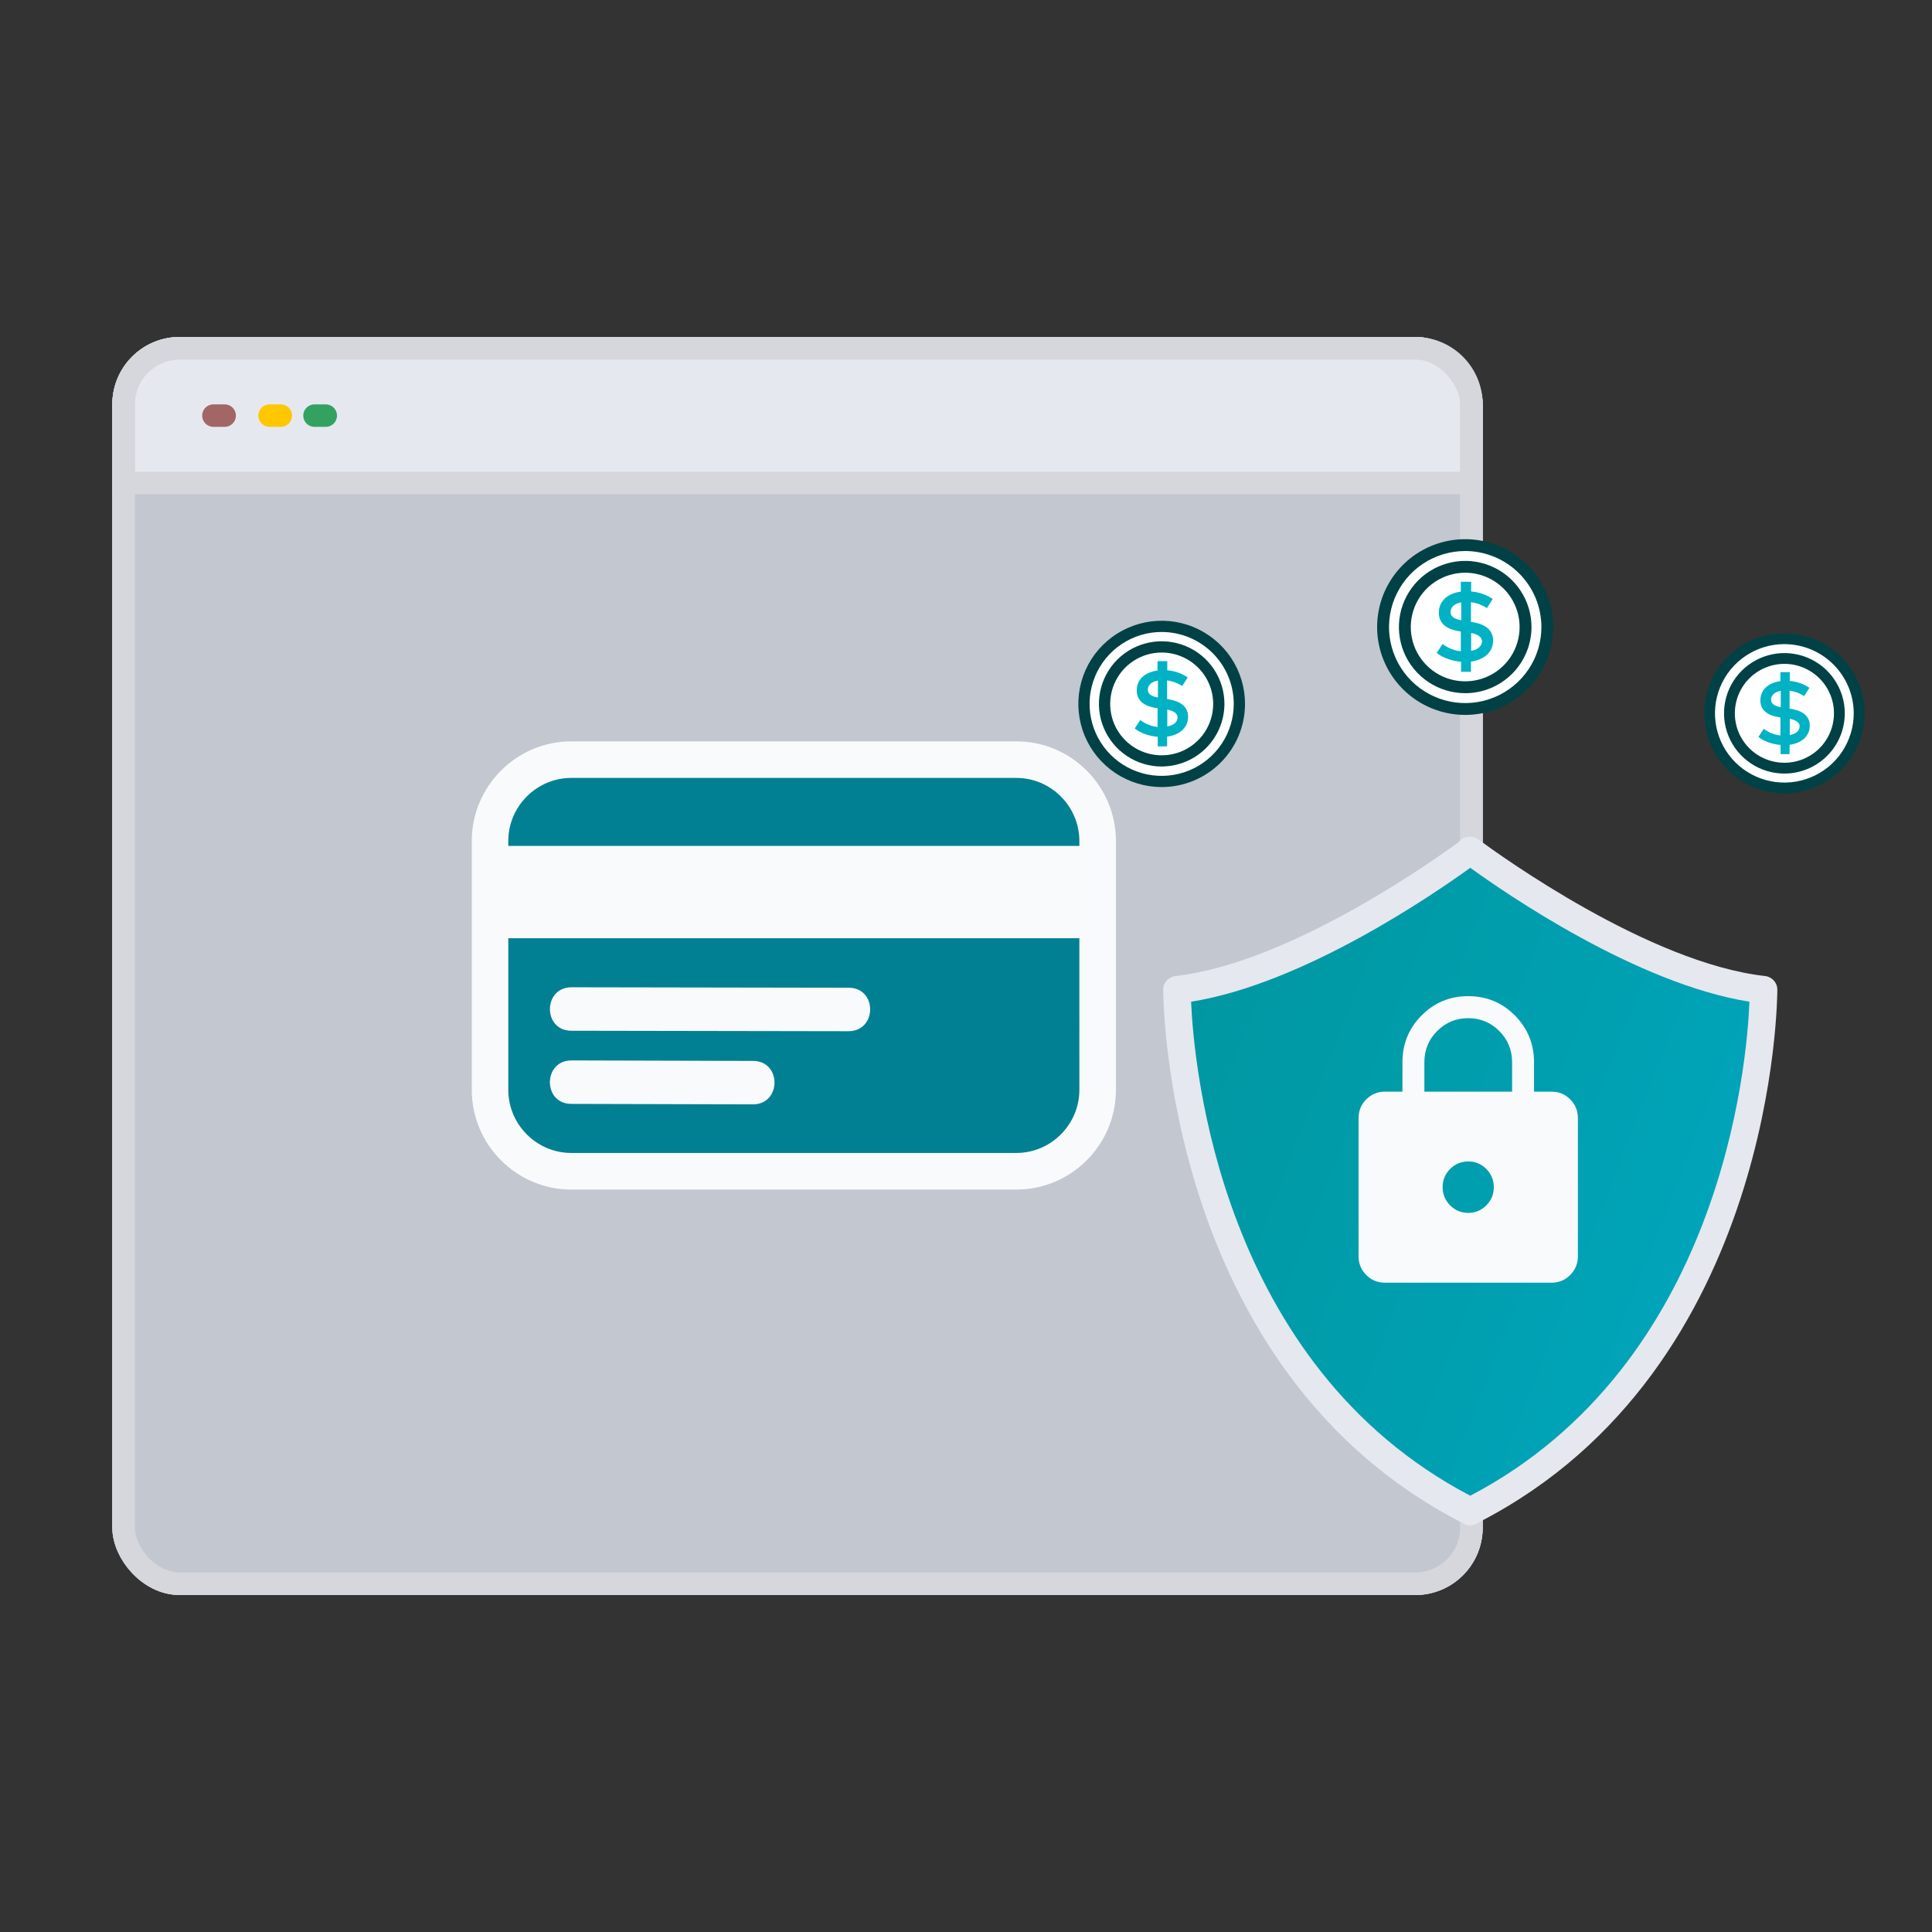 <svg fill="none" height="86" viewBox="0 0 86 86" width="86" xmlns="http://www.w3.org/2000/svg" xmlns:xlink="http://www.w3.org/1999/xlink"><rect x="0" y="0" width="86" height="86" fill="#333333" stroke="none"/><linearGradient id="a" gradientUnits="userSpaceOnUse" x1="77.873" x2="46.834" y1="66.579" y2="54.432"><stop offset="0" stop-color="#00a7be"/><stop offset="1" stop-color="#00969f"/></linearGradient><clipPath id="b"><path d="m21 33h28.674v19.951h-28.674z"/></clipPath><clipPath id="c"><path d="m51.777 37.254h27.336v30.649h-27.336z"/></clipPath><clipPath id="d"><path d="m75.859 28.19h7.14v7.124h-7.14z"/></clipPath><clipPath id="e"><path d="m61.301 24h7.84v7.823h-7.84z"/></clipPath><clipPath id="f"><path d="m48 27.632h7.42v7.404h-7.42z"/></clipPath><rect fill="#c3c7d0" height="56" rx="3" width="61" x="5" y="15"/><g stroke="#d5d7dd"><path d="m65.5 21.5h-60v-3.5c0-1.381 1.119-2.5 2.5-2.5h55c1.381 0 2.5 1.119 2.5 2.5z" fill="#e6e8ef"/><rect height="55" rx="2.5" width="60" x="5.5" y="15.5"/><rect height="55" rx="2.5" width="60" x="5.5" y="15.5"/></g><path d="m9.5 18.5h.5" stroke="#a26666" stroke-linecap="round"/><path d="m12 18.5h.5" stroke="#ffc700" stroke-linecap="round"/><path d="m14 18.5h.5" stroke="#32a261" stroke-linecap="round"/><path d="m24.571 33.588h21.248c1.529 0 2.77.864 2.77 1.931v14.839c0 1.067-1.241 1.931-2.77 1.931h-21.248c-1.529 0-2.77-.864-2.77-1.931v-14.839c0-1.067 1.241-1.931 2.77-1.931z" fill="#008092"/><g clip-path="url(#b)"><path d="m25.43 33h19.813c2.439 0 4.431 1.994 4.431 4.436v11.08c0 2.441-1.992 4.436-4.431 4.436h-19.813c-2.438 0-4.43-1.994-4.43-4.436v-11.08c0-2.441 1.992-4.436 4.43-4.436zm8.082 16.159-8.082-.021c-1.278-.003-1.266-1.938.012-1.935l8.082.022c1.278.003 1.265 1.938-.012 1.934zm4.257-3.256-12.338-.021c-1.278-.003-1.266-1.937.012-1.935l12.338.021c1.278.002 1.266 1.937-.012 1.934zm10.277-4.14h-25.42v6.752c0 1.542 1.263 2.807 2.803 2.807h19.813c1.54 0 2.804-1.265 2.804-2.807zm-25.42-4.109h25.42v-.219c0-1.542-1.264-2.807-2.804-2.807h-19.813c-1.54 0-2.803 1.265-2.803 2.807z" fill="#f9fafc"/></g><g clip-path="url(#c)"><path d="m65.47 67.903c-.123 0-.246-.037-.344-.098-13.348-6.807-13.348-23.585-13.348-23.757 0-.307.234-.564.541-.601 5.064-.564 11.541-5.176 12.623-5.973.209-.282.688-.307.947-.049.836.613 7.51 5.446 12.685 6.022.307.037.541.294.541.601 0 .172 0 16.864-13.25 23.695-.111.098-.246.147-.406.147z" fill="#e6e8ef"/><path d="m53.02 44.589c.123 2.821 1.278 16.153 12.427 21.991 11.161-5.85 12.316-19.182 12.427-21.991-5.027-.797-10.866-4.832-12.427-5.961-1.561 1.128-7.399 5.163-12.427 5.961z" fill="url(#a)"/><path d="m61.646 57.097c-.325 0-.602-.115-.83-.343-.228-.229-.342-.507-.342-.834v-6.149c0-.327.114-.605.342-.834.228-.229.504-.344.83-.344h.781v-1.308c0-.818.285-1.513.854-2.085.57-.572 1.261-.858 2.075-.858s1.505.286 2.075.858c.569.573.854 1.268.854 2.085v1.308h.781c.325 0 .602.115.83.344.228.229.342.507.342.834v6.149c0 .327-.114.605-.342.834-.228.229-.504.343-.83.343zm3.71-3.107c.315 0 .583-.112.806-.335.222-.224.333-.494.333-.81 0-.316-.111-.586-.333-.81-.223-.223-.491-.335-.806-.335s-.583.112-.806.335c-.222.224-.333.494-.333.81 0 .316.111.586.333.81.223.223.491.335.806.335zm-1.952-5.397h3.905v-1.308c0-.545-.19-1.008-.57-1.39-.38-.382-.841-.572-1.383-.572s-1.003.191-1.383.572c-.38.382-.569.845-.569 1.39z" fill="#f9fafc"/></g><g clip-path="url(#d)"><path d="m79.429 35.075c1.839 0 3.329-1.487 3.329-3.322 0-1.835-1.491-3.322-3.329-3.322s-3.329 1.487-3.329 3.322c0 1.835 1.491 3.322 3.329 3.322z" fill="#fff"/><path d="m79.429 35.315c-.706 0-1.396-.209-1.983-.6-.587-.392-1.045-.948-1.315-1.599s-.341-1.367-.203-2.058c.138-.691.478-1.326.977-1.824.499-.498 1.135-.838 1.828-.975.693-.138 1.41-.067 2.063.203s1.21.726 1.602 1.312c.392.586.602 1.274.602 1.979-.001.944-.378 1.85-1.047 2.518s-1.577 1.043-2.523 1.044zm0-6.644c-.611 0-1.208.181-1.716.519s-.904.82-1.138 1.383c-.234.563-.295 1.183-.176 1.781.119.598.413 1.147.845 1.578.432.431.982.725 1.581.844.599.119 1.22.058 1.784-.175s1.047-.628 1.386-1.135c.339-.507.521-1.103.521-1.712-.001-.817-.327-1.6-.906-2.178s-1.364-.903-2.183-.904z" fill="#004145"/><path d="m79.669 29.92v.392c.313.024.614.129.875.304l-.233.368c-.197-.126-.418-.208-.65-.24v.8c.473.064.906.264.898.768-.008.488-.401.776-.898.841v.416h-.401v-.408c-.353-.032-.738-.152-.987-.36l.241-.36c.213.166.469.269.738.296v-.8l-.04-.008c-.449-.064-.867-.264-.85-.776.008-.472.385-.768.89-.833v-.4zm-.401 1.561v-.729c-.265.048-.425.184-.433.384 0 .192.144.288.433.344zm.401.512v.728c.257-.048.433-.184.441-.384 0-.176-.161-.28-.441-.344z" fill="#00b2c4"/><path d="m79.43 34.434c-.531 0-1.051-.157-1.493-.452-.442-.295-.786-.714-.99-1.204s-.257-1.029-.153-1.549c.104-.52.36-.998.736-1.373.376-.375.855-.63 1.376-.734s1.062-.05 1.553.153c.491.203.911.547 1.206.988s.453.959.453 1.49c-.001.711-.284 1.393-.788 1.895-.504.503-1.187.785-1.899.786zm0-4.883c-.436 0-.863.129-1.226.371-.363.242-.646.586-.812.988-.167.402-.211.845-.126 1.272.085.427.295.819.604 1.127.308.308.702.517 1.13.602.428.085.872.041 1.275-.125.403-.167.748-.449.99-.811.242-.362.372-.788.372-1.223-.001-.584-.233-1.143-.647-1.556s-.974-.645-1.559-.645z" fill="#004145"/></g><g clip-path="url(#e)"><path d="m65.22 31.559c2.019 0 3.656-1.633 3.656-3.648 0-2.014-1.637-3.648-3.656-3.648-2.019 0-3.656 1.633-3.656 3.648 0 2.015 1.637 3.648 3.656 3.648z" fill="#fff"/><path d="m65.221 31.823c-.775 0-1.533-.229-2.178-.659-.645-.43-1.147-1.041-1.444-1.755s-.374-1.501-.223-2.26c.151-.759.525-1.456 1.073-2.003s1.247-.919 2.007-1.07c.76-.151 1.549-.073 2.265.223.716.296 1.329.797 1.759 1.441.431.643.661 1.399.661 2.173-.001 1.037-.415 2.031-1.149 2.764-.735.733-1.731 1.146-2.771 1.147zm0-7.295c-.671 0-1.326.198-1.884.57-.558.372-.992.9-1.249 1.519-.257.618-.324 1.299-.193 1.955.131.656.454 1.259.928 1.733.474.473 1.079.795 1.736.926s1.34.064 1.96-.193c.62-.256 1.149-.69 1.522-1.246.373-.556.572-1.211.572-1.88-.001-.897-.359-1.757-.995-2.392-.636-.634-1.498-.991-2.397-.992z" fill="#004145"/><path d="m65.486 25.898v.431c.344.026.675.141.96.334l-.255.404c-.216-.138-.46-.228-.714-.264v.879c.52.07.995.29.987.844-.009.536-.441.853-.987.923v.457h-.441v-.448c-.388-.035-.81-.167-1.083-.396l.264-.396c.234.182.515.295.81.325v-.879l-.044-.009c-.493-.07-.951-.29-.934-.853.009-.519.423-.844.978-.914v-.44zm-.441 1.714v-.8c-.291.053-.467.202-.476.422 0 .211.159.316.476.378zm.441.562v.8c.282-.053.476-.202.484-.422 0-.193-.176-.308-.484-.378z" fill="#00b2c4"/><path d="m65.221 30.856c-.584 0-1.154-.173-1.639-.496-.485-.324-.864-.783-1.087-1.321-.223-.538-.282-1.13-.168-1.701.114-.571.395-1.096.808-1.508s.939-.692 1.511-.806 1.166-.055 1.705.168c.539.223 1.0.6 1.324 1.085.324.484.497 1.054.497 1.636-.001.781-.312 1.529-.865 2.081s-1.303.863-2.086.863zm0-5.362c-.479 0-.948.142-1.346.407-.398.266-.709.643-.892 1.085-.183.442-.231.928-.138 1.397.093.469.324.899.663 1.238.339.338.77.568 1.24.661.47.093.957.045 1.4-.138.443-.183.821-.493 1.087-.89s.408-.865.408-1.343c-.001-.641-.256-1.255-.71-1.708-.454-.453-1.07-.708-1.712-.709z" fill="#004145"/></g><g clip-path="url(#f)"><path d="m51.71 34.786c1.911 0 3.46-1.546 3.46-3.452s-1.549-3.452-3.46-3.452c-1.911 0-3.46 1.546-3.46 3.452s1.549 3.452 3.46 3.452z" fill="#fff"/><path d="m51.71 35.035c-.734 0-1.451-.217-2.061-.624s-1.086-.985-1.366-1.661-.354-1.421-.211-2.139c.143-.718.496-1.378 1.015-1.895.519-.518 1.18-.87 1.9-1.013.72-.143 1.466-.07 2.143.211s1.257.755 1.665 1.363c.408.609.625 1.325.625 2.057-.001.981-.392 1.922-1.088 2.616s-1.639 1.084-2.622 1.085zm0-6.904c-.635 0-1.255.188-1.783.54-.528.352-.939.852-1.182 1.437-.243.585-.306 1.229-.183 1.851.124.621.429 1.192.878 1.64s1.021.753 1.643.876c.623.124 1.268.06 1.855-.182s1.088-.653 1.44-1.18.541-1.146.541-1.779c-.001-.849-.339-1.663-.941-2.264-.602-.6-1.418-.938-2.268-.939z" fill="#004145"/><path d="m51.96 29.429v.408c.325.025.638.134.909.316l-.242.383c-.205-.131-.435-.216-.675-.25v.832c.492.067.942.275.934.799-.008.507-.417.807-.934.874v.432h-.417v-.424c-.367-.033-.767-.158-1.025-.374l.25-.374c.222.173.487.279.767.308v-.832l-.042-.008c-.467-.067-.9-.275-.884-.807.008-.491.4-.799.925-.865v-.416zm-.417 1.622v-.757c-.275.05-.442.191-.45.399 0 .2.15.299.45.358zm.417.532v.757c.267-.05.45-.191.459-.399 0-.183-.167-.291-.459-.358z" fill="#00b2c4"/><path d="m51.711 34.12c-.552 0-1.092-.163-1.552-.47-.459-.306-.817-.741-1.029-1.251s-.267-1.07-.159-1.61c.108-.541.374-1.037.764-1.427s.888-.655 1.43-.763c.542-.107 1.103-.052 1.614.159.51.211.947.568 1.253 1.026s.471.997.471 1.548c-.001.739-.295 1.447-.819 1.97-.524.522-1.234.816-1.974.817zm0-5.074c-.454 0-.897.134-1.274.386-.377.251-.671.609-.844 1.027s-.219.878-.131 1.322c.088.444.307.851.627 1.171.321.32.729.538 1.174.626.445.088.906.043 1.325-.13.419-.173.777-.466 1.029-.843.252-.376.386-.819.386-1.271-.001-.607-.242-1.188-.672-1.617-.43-.429-1.012-.67-1.62-.671z" fill="#004145"/></g></svg>